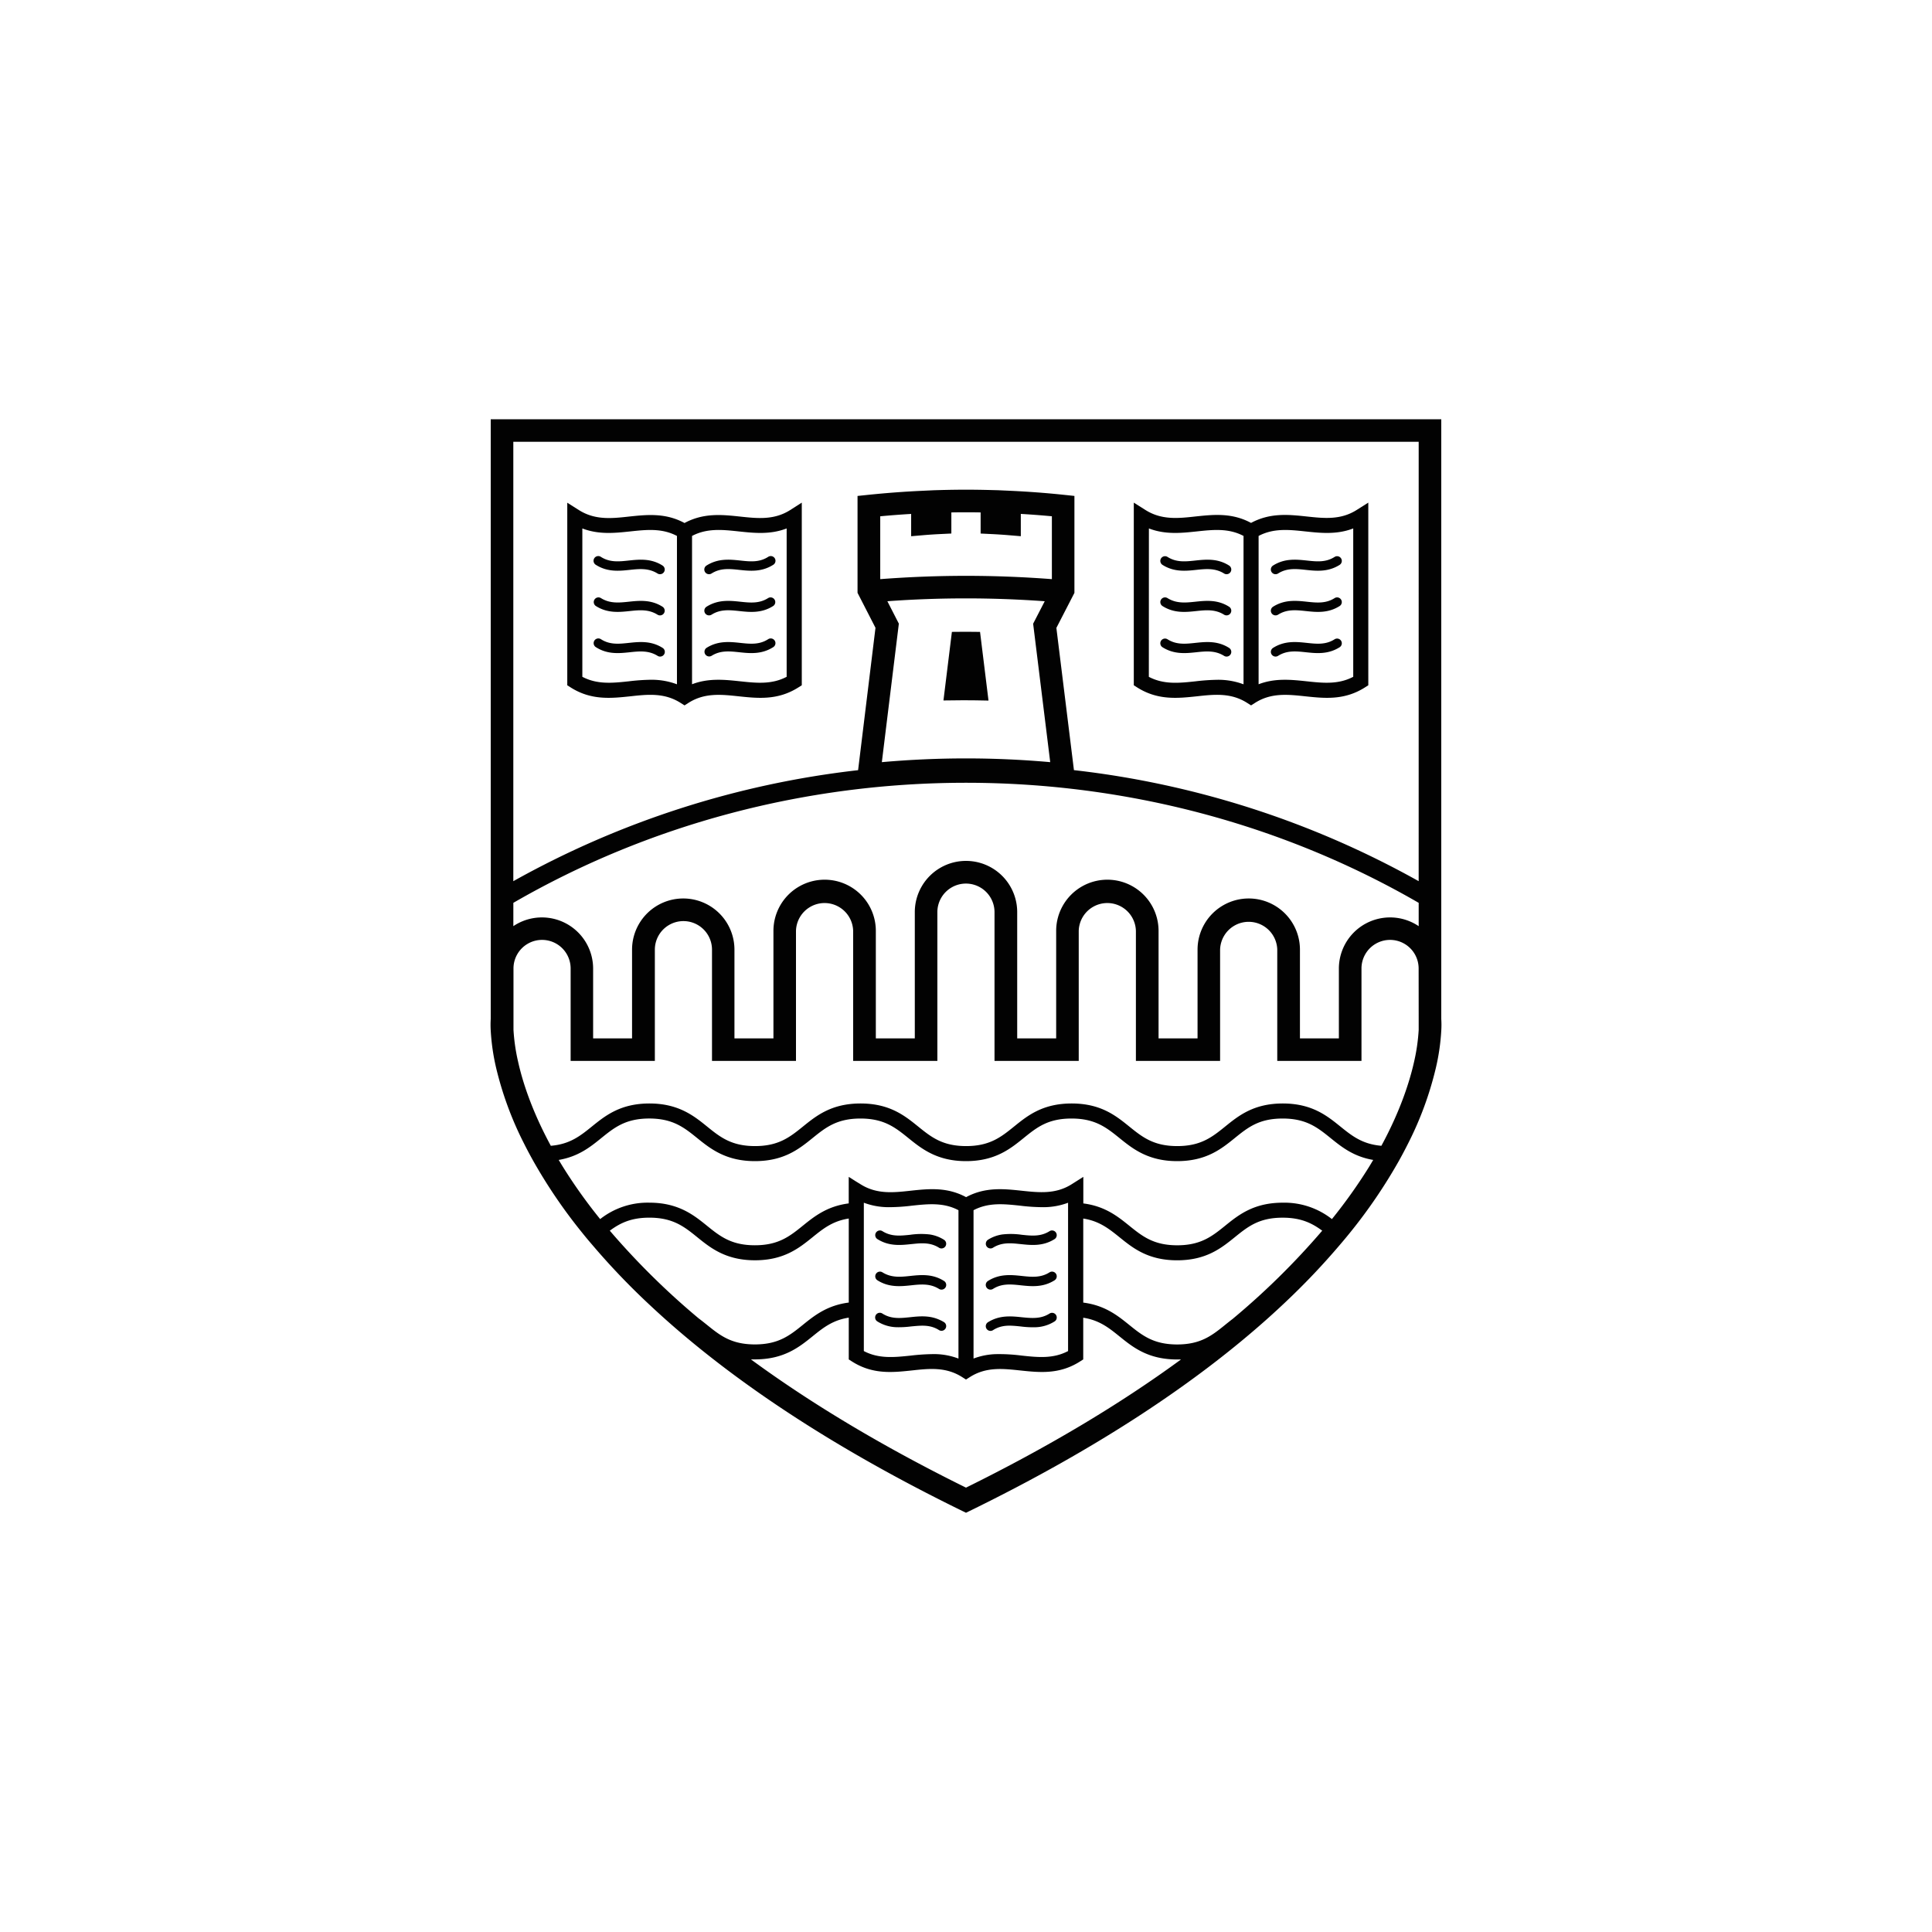 <svg id="Layer_1" data-name="Layer 1" xmlns="http://www.w3.org/2000/svg" viewBox="0 0 1000 1000"><defs><style>.cls-1{fill:#020202;}</style></defs><path class="cls-1" d="M746,527.44h0V217H254V527.43h0a48.86,48.86,0,0,0,0,6A111.71,111.71,0,0,0,256.86,553a175.77,175.77,0,0,0,14.33,38.8q2.16,4.32,4.69,8.85a268.24,268.24,0,0,0,25.55,37.53q2.4,3,5,6a368.93,368.93,0,0,0,28.16,29.66q4.44,4.2,9.2,8.47C379.65,714.43,429.84,748.89,500,783c70.15-34.1,120.34-68.55,156.24-100.64q4.77-4.27,9.21-8.48a371,371,0,0,0,28.17-29.67q2.57-3,5-6a269.47,269.47,0,0,0,25.54-37.51q2.52-4.54,4.68-8.85A175.6,175.6,0,0,0,743.14,553,111.76,111.76,0,0,0,746,533.47,49.37,49.37,0,0,0,746,527.44Zm-384.31,155A388.75,388.75,0,0,1,315.63,637c5.23-3.86,10.89-6.74,20.48-6.74,12.27,0,18.11,4.71,24.86,10.17s14.73,11.89,29.77,11.89,22.87-6.32,29.78-11.89c5.53-4.47,10.45-8.43,18.8-9.72v43.49c-11.21,1.44-17.81,6.74-23.72,11.51-6.75,5.45-12.58,10.16-24.86,10.16s-18.11-4.71-24.86-10.16C364.54,684.64,363.17,683.53,361.71,682.45ZM500,770c-42.33-20.88-79.62-43.13-111.32-66.38.68,0,1.36,0,2.06,0,15,0,22.87-6.32,29.78-11.89,5.53-4.47,10.45-8.43,18.8-9.72v21.63l1.81,1.15c10.61,6.71,20.92,5.61,30.89,4.55,9-1,17.58-1.87,25.89,3.38l2.09,1.33,2.09-1.33c8.31-5.25,16.85-4.34,25.88-3.38,10,1.06,20.29,2.16,30.9-4.55l1.81-1.15V682.05c8.36,1.28,13.29,5.25,18.83,9.72,6.9,5.57,14.73,11.89,29.77,11.89.7,0,1.37,0,2,0C579.61,726.86,542.33,749.11,500,770Zm-52.88-70.68V622.54h.05a36.52,36.52,0,0,0,12.55,2.3,98.23,98.23,0,0,0,12.3-.79c8.38-.89,16.34-1.73,24.08,2.35v76.79a35.76,35.76,0,0,0-11.53-2.3c-.7,0-1.39,0-2.09,0a108.07,108.07,0,0,0-11.29.79C462.81,702.54,454.86,703.38,447.12,699.31Zm56.78,3.87V626.4c7.74-4.08,15.69-3.24,24.07-2.35a98.83,98.83,0,0,0,12.33.79,36.37,36.37,0,0,0,12.53-2.3h0v76.77c-7.74,4.08-15.69,3.23-24.08,2.33a91.2,91.2,0,0,0-13.37-.74A35.73,35.73,0,0,0,503.9,703.18Zm134.25-20.62c-1.39,1.05-2.72,2.12-4,3.16-6.75,5.45-12.59,10.16-24.86,10.16s-18.11-4.71-24.86-10.16c-5.92-4.77-12.52-10.08-23.74-11.51v-43.5C569,632,574,636,579.51,640.44c6.9,5.57,14.73,11.89,29.77,11.89s22.87-6.32,29.77-11.89,12.59-10.17,24.86-10.17c9.58,0,15.24,2.88,20.47,6.73A387.35,387.35,0,0,1,638.15,682.56Zm70.25-78.24a271.05,271.05,0,0,1-19,26.67,39.73,39.73,0,0,0-25.44-8.49c-15,0-22.86,6.31-29.77,11.89-6.75,5.45-12.59,10.16-24.86,10.16s-18.11-4.71-24.86-10.16c-5.92-4.77-12.52-10.08-23.74-11.51V609.14l-3.7,2.34-2.29,1.45c-8.31,5.26-16.85,4.35-25.89,3.39-9.31-1-18.92-2-28.8,3.32-9.88-5.34-19.49-4.32-28.81-3.32-9,1-17.57,1.87-25.88-3.39L443,611.48l-3.7-2.34v13.74c-11.21,1.44-17.81,6.74-23.72,11.51-6.75,5.45-12.58,10.16-24.86,10.16s-18.11-4.71-24.86-10.16-14.73-11.89-29.77-11.89a39.69,39.69,0,0,0-25.45,8.5,268.57,268.57,0,0,1-19.06-26.69c-.83-1.33-1.62-2.64-2.39-3.93,10.2-1.73,16.42-6.75,22-11.28,6.75-5.45,12.58-10.16,24.86-10.16s18.11,4.71,24.86,10.16S375.7,601,390.74,601s22.87-6.31,29.78-11.89c6.75-5.45,12.58-10.16,24.86-10.16s18.1,4.71,24.86,10.16S485,601,500,601s22.87-6.31,29.77-11.89,12.59-10.16,24.86-10.16,18.11,4.71,24.87,10.16S594.24,601,609.28,601s22.87-6.31,29.77-11.89,12.59-10.16,24.86-10.16,18.11,4.71,24.86,10.16c5.61,4.53,11.83,9.55,22,11.27C710,601.67,709.23,603,708.4,604.32Zm25.91-76.88v5.62A98.45,98.45,0,0,1,732,549.25c-2.25,10.14-7,25.36-17,43.81-9.88-.84-15.21-5.12-21.26-10-6.91-5.58-14.74-11.9-29.78-11.9s-22.86,6.32-29.77,11.9c-6.75,5.45-12.59,10.15-24.86,10.15s-18.11-4.7-24.86-10.15c-6.91-5.58-14.73-11.9-29.78-11.9s-22.86,6.32-29.77,11.9c-6.75,5.45-12.58,10.15-24.86,10.15s-18.11-4.7-24.86-10.15c-6.91-5.58-14.73-11.9-29.77-11.9s-22.87,6.32-29.78,11.9c-6.75,5.45-12.58,10.15-24.86,10.15s-18.11-4.7-24.86-10.16-14.73-11.89-29.77-11.89-22.87,6.32-29.78,11.9c-6.05,4.89-11.38,9.17-21.28,10-10-18.45-14.79-33.67-17-43.82a98.45,98.45,0,0,1-2.32-16.19V501.28a14.79,14.79,0,0,1,29.58,0v47.85h43.59V491.55a14.79,14.79,0,0,1,29.58,0v57.58H412v-67.3a14.8,14.8,0,0,1,29.59,0v67.3h43.59v-77a14.79,14.79,0,0,1,29.58,0v77h43.59v-67.3a14.8,14.8,0,0,1,29.59,0v67.3h43.58V491.55a14.8,14.8,0,0,1,29.59,0v57.58h43.59V501.28a14.79,14.79,0,0,1,29.58,0Zm0-48.07A26.5,26.5,0,0,0,693,501.28v36.18H672.85V491.55a26.5,26.5,0,0,0-53,0v45.91H599.67V481.83a26.5,26.5,0,0,0-53,0v55.63H526.5V472.1a26.5,26.5,0,0,0-53,0v65.36H453.33V481.83a26.5,26.5,0,0,0-53,0v55.63H380.15V491.55a26.5,26.5,0,0,0-53,0v45.91H307V501.28a26.5,26.5,0,0,0-41.29-21.91V467.31C336,426.65,416.94,405.16,500,405.16s164,21.49,234.31,62.15ZM478,277c2.81-.24,5.7-.43,8.86-.58l5.56-.27V265.23c5.17-.09,9.94-.09,15.15,0v10.93l5.57.27c3.24.16,6.15.35,8.89.58l6.34.53V266c5.33.31,10.71.72,16.08,1.22v32.54c-14.83-1.13-29.73-1.71-44.4-1.71s-29.61.58-44.44,1.71V267.23c5.36-.5,10.73-.91,16-1.22v11.54Zm-18.7,34.2c13.61-1,27.28-1.48,40.75-1.48s27.1.5,40.7,1.48l-6,11.63,8.84,71.66c-14.52-1.29-29.14-1.94-43.57-1.94h0c-14.43,0-29.05.65-43.58,1.94l8.8-71.69Zm275,144.89a474.86,474.86,0,0,0-178.43-57.47L546.78,325l9.34-18.13V256.69l-5.25-.55c-9.4-1-18.87-1.69-28.12-2.12l-6.12-.28v0l-3.08-.08c-4.81-.13-9.24-.2-13.56-.2s-8.82.07-13.62.2l-3.05.09v0l-6.12.29c-9.25.42-18.7,1.14-28.09,2.11l-5.25.55v50.14l9.29,18.11-9,73.69A475,475,0,0,0,265.69,456.1V228.68H734.31Z"/><path class="cls-1" d="M619.57,360.4c9-1,17.58-1.88,25.89,3.38l2.09,1.33,2.09-1.33c8.31-5.26,16.85-4.34,25.89-3.38,10,1.06,20.28,2.16,30.89-4.55l1.81-1.15V260.16l-6,3.79c-8.31,5.26-16.85,4.35-25.88,3.38-9.32-1-18.93-2-28.81,3.33-9.88-5.34-19.49-4.32-28.81-3.33-9,1-17.57,1.88-25.88-3.38l-6-3.79V354.7l1.81,1.15C599.29,362.56,609.6,361.46,619.57,360.4Zm31.88-83c7.74-4.08,15.7-3.24,24.08-2.35,8.08.86,16.39,1.75,24.9-1.53v76.79c-7.74,4.07-15.69,3.23-24.07,2.33-8.09-.86-16.4-1.74-24.91,1.53Zm-56.78-3.88c8.51,3.28,16.82,2.39,24.91,1.53,8.37-.89,16.33-1.73,24.07,2.35v76.79A37.24,37.24,0,0,0,630,351.86a108.07,108.07,0,0,0-11.29.8c-8.38.9-16.33,1.74-24.07-2.33Z"/><path class="cls-1" d="M601.71,292.38c6,3.81,12.12,3.16,17.49,2.59,5-.54,9.77-1,14.36,1.86a2.42,2.42,0,0,0,1.3.38,2.43,2.43,0,0,0,1.31-4.49c-6-3.81-12.11-3.16-17.49-2.59-5,.54-9.77,1.05-14.36-1.86a2.43,2.43,0,0,0-2.61,4.11Z"/><path class="cls-1" d="M601.71,313.69c6,3.82,12.12,3.17,17.49,2.59,5-.53,9.77-1,14.36,1.87a2.47,2.47,0,0,0,3.37-.75,2.43,2.43,0,0,0-.76-3.36c-6-3.81-12.11-3.16-17.49-2.59-5,.53-9.77,1-14.36-1.86a2.43,2.43,0,1,0-2.61,4.1Z"/><path class="cls-1" d="M619.2,337.6c5-.54,9.77-1,14.36,1.86a2.42,2.42,0,0,0,1.3.38,2.43,2.43,0,0,0,1.31-4.49c-6-3.81-12.11-3.16-17.49-2.59-5,.54-9.77,1.05-14.36-1.86a2.43,2.43,0,0,0-2.61,4.11C607.74,338.82,613.83,338.17,619.2,337.6Z"/><path class="cls-1" d="M675.9,337.6c5.38.57,11.46,1.22,17.49-2.59a2.43,2.43,0,1,0-2.61-4.11c-4.59,2.91-9.34,2.4-14.36,1.86-5.38-.57-11.47-1.22-17.49,2.59a2.43,2.43,0,1,0,2.61,4.11C666.13,336.56,670.88,337.06,675.9,337.6Z"/><path class="cls-1" d="M660.23,318.52a2.5,2.5,0,0,0,1.31-.37c4.59-2.91,9.34-2.4,14.36-1.87,5.38.58,11.46,1.23,17.49-2.59a2.43,2.43,0,1,0-2.61-4.1c-4.59,2.9-9.34,2.39-14.36,1.86-5.38-.57-11.47-1.22-17.49,2.59a2.43,2.43,0,0,0-.76,3.36A2.47,2.47,0,0,0,660.23,318.52Z"/><path class="cls-1" d="M660.23,297.21a2.43,2.43,0,0,0,1.31-.38c4.59-2.9,9.34-2.4,14.36-1.86,5.38.57,11.46,1.22,17.49-2.59a2.43,2.43,0,1,0-2.61-4.11c-4.59,2.91-9.34,2.4-14.36,1.86-5.38-.57-11.47-1.22-17.49,2.59a2.43,2.43,0,0,0,1.3,4.49Z"/><path class="cls-1" d="M326.32,360.4c9-1,17.58-1.87,25.89,3.38l2.09,1.33,2.09-1.33c8.31-5.26,16.85-4.34,25.88-3.38,10,1.06,20.28,2.16,30.9-4.55L415,354.7V260.16L409,264c-8.32,5.26-16.85,4.35-25.89,3.38-9.31-1-18.93-2-28.8,3.33-9.88-5.34-19.49-4.32-28.81-3.33-9,1-17.57,1.88-25.88-3.38l-6-3.79V354.7l1.81,1.15C306,362.56,316.35,361.46,326.32,360.4Zm31.88-83c7.74-4.08,15.69-3.25,24.07-2.35,8.09.86,16.39,1.75,24.9-1.53v76.79c-7.74,4.07-15.69,3.23-24.07,2.33-8.08-.86-16.39-1.74-24.9,1.53Zm-56.78-3.88c8.51,3.28,16.82,2.39,24.9,1.53,8.38-.89,16.33-1.73,24.07,2.35v76.79a37.19,37.19,0,0,0-13.61-2.35,108.07,108.07,0,0,0-11.29.8c-8.38.9-16.33,1.74-24.07-2.33Z"/><path class="cls-1" d="M308.45,292.38c6,3.81,12.12,3.16,17.5,2.59,5-.54,9.77-1,14.36,1.86a2.37,2.37,0,0,0,1.3.38,2.43,2.43,0,0,0,1.31-4.49c-6-3.81-12.12-3.16-17.49-2.59-5,.54-9.77,1.05-14.36-1.86a2.44,2.44,0,1,0-2.62,4.11Z"/><path class="cls-1" d="M308.45,313.69c6,3.81,12.12,3.16,17.5,2.59,5-.53,9.77-1,14.36,1.87a2.43,2.43,0,1,0,2.61-4.11c-6-3.81-12.12-3.16-17.49-2.59-5,.53-9.77,1-14.36-1.86a2.43,2.43,0,1,0-2.62,4.1Z"/><path class="cls-1" d="M326,337.6c5-.54,9.77-1,14.36,1.86a2.37,2.37,0,0,0,1.3.38,2.43,2.43,0,0,0,1.31-4.49c-6-3.81-12.12-3.16-17.49-2.59-5,.54-9.77,1.05-14.36-1.86a2.44,2.44,0,1,0-2.62,4.11C314.48,338.82,320.57,338.17,326,337.6Z"/><path class="cls-1" d="M382.65,337.6c5.37.57,11.46,1.22,17.49-2.59a2.44,2.44,0,1,0-2.62-4.11c-4.59,2.91-9.33,2.4-14.36,1.86-5.37-.57-11.46-1.22-17.49,2.59a2.44,2.44,0,0,0,2.62,4.11C372.88,336.56,377.62,337.06,382.65,337.6Z"/><path class="cls-1" d="M367,318.52a2.5,2.5,0,0,0,1.31-.37c4.59-2.91,9.33-2.4,14.36-1.87,5.37.58,11.46,1.23,17.49-2.59a2.43,2.43,0,1,0-2.62-4.1c-4.59,2.9-9.33,2.39-14.36,1.86-5.37-.57-11.46-1.22-17.49,2.59a2.43,2.43,0,0,0,1.31,4.48Z"/><path class="cls-1" d="M367,297.21a2.43,2.43,0,0,0,1.31-.38c4.59-2.9,9.33-2.4,14.36-1.86,5.37.57,11.46,1.22,17.49-2.59a2.44,2.44,0,1,0-2.62-4.11c-4.59,2.91-9.33,2.4-14.36,1.86-5.37-.57-11.46-1.22-17.49,2.59a2.43,2.43,0,0,0,1.31,4.49Z"/><path class="cls-1" d="M511.65,362.62l-4.38-35.55c-2.46,0-4.91-.07-7.37-.07s-4.8,0-7.2.06l-4.37,35.5c3.45-.06,6.89-.11,10.34-.11C503,362.45,507.33,362.52,511.65,362.62Z"/><path class="cls-1" d="M454.16,641.36c6,3.81,12.12,3.16,17.49,2.59l2.72-.27c4-.33,7.89-.24,11.64,2.13a2.39,2.39,0,0,0,1.3.38,2.43,2.43,0,0,0,2.06-1.13,2.44,2.44,0,0,0-.75-3.35,19,19,0,0,0-7.5-2.77,39,39,0,0,0-10,.18c-.76.08-1.51.16-2.25.22-4.2.39-8.21.38-12.11-2.08a2.43,2.43,0,1,0-2.61,4.1Z"/><path class="cls-1" d="M454.16,662.68c6,3.81,12.12,3.16,17.49,2.59,5-.54,9.77-1,14.36,1.86a2.48,2.48,0,0,0,1.3.38,2.43,2.43,0,0,0,1.31-4.49c-6-3.81-12.11-3.16-17.49-2.59-5,.54-9.77,1-14.36-1.86a2.43,2.43,0,1,0-2.61,4.11Z"/><path class="cls-1" d="M475.76,686.22c3.53-.19,6.93.12,10.25,2.22a2.39,2.39,0,0,0,1.3.38,2.43,2.43,0,0,0,1.31-4.48A18.49,18.49,0,0,0,486,683c-5.16-2.25-10.29-1.71-14.9-1.22l-1,.1c-4.67.48-9.1.75-13.39-2a2.42,2.42,0,0,0-3.7,2.46,2.77,2.77,0,0,0,.19.62,2.44,2.44,0,0,0,.9,1,19.69,19.69,0,0,0,9.76,3,49.81,49.81,0,0,0,7.73-.4C473,686.43,474.41,686.29,475.76,686.22Z"/><path class="cls-1" d="M524.25,686.22c1.35.07,2.71.21,4.1.36a48.92,48.92,0,0,0,7.75.4,19.63,19.63,0,0,0,9.74-3,2.44,2.44,0,0,0,.9-1,2.62,2.62,0,0,0,.19-.62,2.42,2.42,0,0,0-3.7-2.46c-4.29,2.71-8.71,2.44-13.37,2l-1-.1c-4.61-.49-9.74-1-14.9,1.22a19.16,19.16,0,0,0-2.6,1.37,2.43,2.43,0,0,0,2.62,4.1C517.31,686.34,520.72,686,524.25,686.22Z"/><path class="cls-1" d="M512.68,667.51a2.51,2.51,0,0,0,1.31-.38c4.59-2.91,9.33-2.4,14.36-1.86,5.37.57,11.46,1.22,17.49-2.59a2.43,2.43,0,0,0-2.61-4.11c-4.59,2.9-9.33,2.4-14.36,1.86-5.38-.57-11.47-1.22-17.5,2.59a2.43,2.43,0,0,0,1.31,4.49Z"/><path class="cls-1" d="M512.68,646.19a2.43,2.43,0,0,0,1.31-.38c3.76-2.38,7.62-2.46,11.66-2.13l2.7.27c5.37.57,11.46,1.22,17.49-2.59a2.43,2.43,0,1,0-2.61-4.1c-3.89,2.46-7.9,2.46-12.09,2.09l-2.27-.23a38.87,38.87,0,0,0-10-.18,19,19,0,0,0-7.53,2.77,2.44,2.44,0,0,0-1,1.43,2.39,2.39,0,0,0,.29,1.92A2.45,2.45,0,0,0,512.68,646.19Z"/></svg>